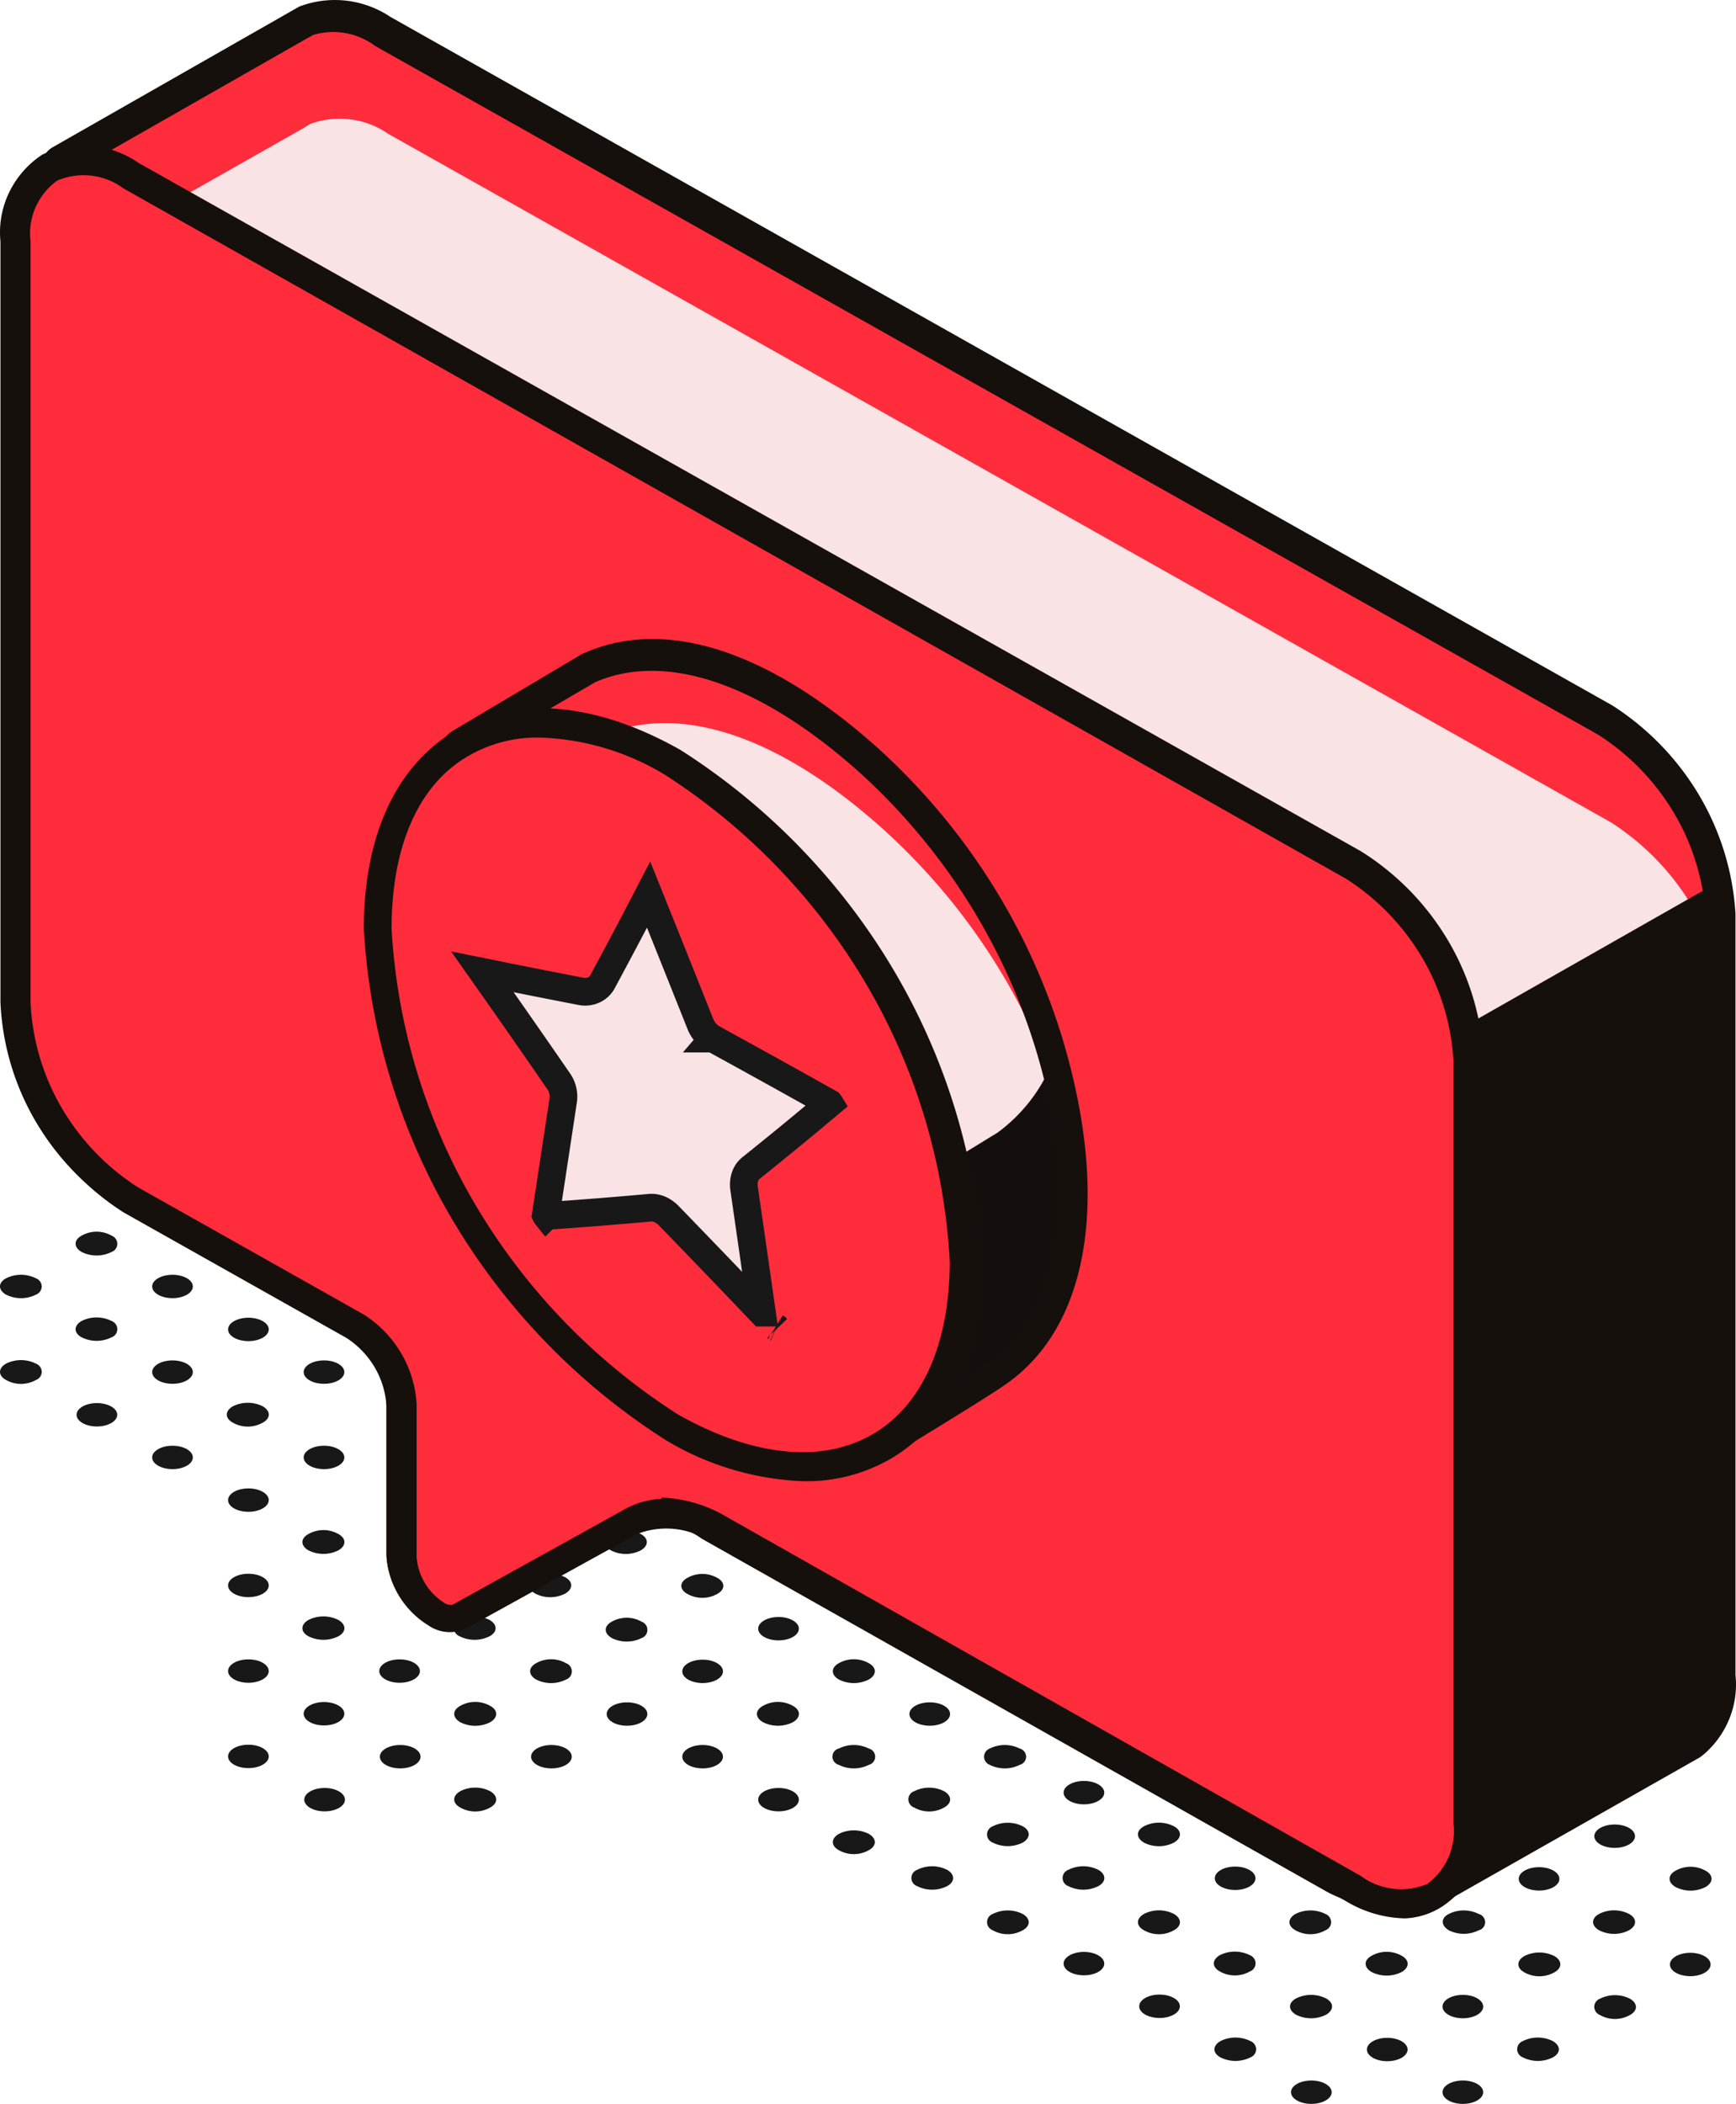 <svg xmlns="http://www.w3.org/2000/svg" fill="none" viewBox="0 0 104 126"><path fill="#181818" d="M52.046 109.828c.484.28.484.717 0 .98a1.828 1.828 0 01-1.79 0c-.483-.263-.483-.7 0-.98a2.01 2.01 0 011.79 0zm4.512-2.555c.483.279.483.717 0 .979a1.818 1.818 0 01-1.79 0 .518.518 0 010-.979 1.997 1.997 0 011.79 0zm4.529-2.556c.11.029.207.093.277.182a.498.498 0 010 .617.523.523 0 01-.277.181 2.01 2.01 0 01-1.79 0 .531.531 0 01-.344-.49.531.531 0 01.344-.49 2.009 2.009 0 011.79 0zM46.64 108.48c.672 0 1.217-.314 1.217-.7 0-.387-.545-.7-1.217-.7s-1.218.313-1.218.7c0 .386.546.7 1.218.7zm5.406-3.763c.11.029.208.093.277.182a.498.498 0 010 .617.522.522 0 01-.277.181 2.01 2.01 0 01-1.79 0 .522.522 0 01-.277-.181.501.501 0 01.277-.799 2.01 2.01 0 011.79 0zm3.652-1.365c.673 0 1.218-.314 1.218-.7 0-.387-.545-.7-1.218-.7-.672 0-1.217.313-1.217.7 0 .386.545.7 1.217.7zm-13.605 2.555c.672 0 1.217-.314 1.217-.7 0-.387-.545-.7-1.217-.7-.673 0-1.218.313-1.218.7 0 .386.545.7 1.218.7zm5.407-3.745c.482.262.482.7 0 .979a1.997 1.997 0 01-1.791 0c-.484-.279-.484-.717 0-.979a1.818 1.818 0 011.79 0zm4.546-2.556c.484.263.484.7 0 .98a1.997 1.997 0 01-1.79 0c-.483-.28-.483-.717 0-.98a1.823 1.823 0 011.79 0zm-22.682 7.667c.483.28.483.717 0 .979a1.818 1.818 0 01-1.79 0c-.483-.262-.483-.699 0-.979a1.97 1.97 0 011.79 0zm3.67-1.366c.672 0 1.218-.314 1.218-.7 0-.387-.546-.7-1.218-.7-.672 0-1.217.313-1.217.7 0 .386.545.7 1.217.7zm4.529-2.555c.673 0 1.218-.314 1.218-.7 0-.387-.545-.7-1.218-.7-.672 0-1.217.313-1.217.7 0 .386.545.7 1.217.7zm4.53-2.556c.672 0 1.217-.313 1.217-.7 0-.386-.545-.7-1.217-.7-.673 0-1.218.314-1.218.7 0 .387.545.7 1.218.7zm4.547-2.556c.672 0 1.217-.313 1.217-.7 0-.386-.545-.699-1.217-.699s-1.218.313-1.218.7c0 .386.546.7 1.218.7zm-27.194 10.24c.673 0 1.218-.314 1.218-.7 0-.387-.545-.7-1.218-.7-.672 0-1.217.313-1.217.7 0 .386.545.7 1.217.7zm4.53-2.573c.672 0 1.217-.314 1.217-.7 0-.387-.545-.7-1.218-.7-.672 0-1.217.313-1.217.7 0 .386.545.7 1.218.7zm5.388-3.745c.483.262.483.7 0 .98a1.97 1.97 0 01-1.79 0c-.483-.28-.483-.718 0-.98a1.819 1.819 0 011.79 0zm4.547-2.556a.535.535 0 01.25.193.516.516 0 01-.25.787 1.997 1.997 0 01-1.79 0c-.483-.28-.483-.717 0-.98a1.823 1.823 0 011.79 0zm4.529-2.485a.535.535 0 01.25.193.517.517 0 01-.25.787 2.006 2.006 0 01-1.79 0c-.483-.28-.483-.717 0-.98a1.823 1.823 0 011.79 0zm4.53-2.625c.483.262.483.7 0 .962a1.822 1.822 0 01-1.79 0c-.484-.263-.484-.7 0-.962a1.823 1.823 0 011.79 0zM14.881 105.89c.673 0 1.218-.314 1.218-.7 0-.387-.545-.7-1.218-.7-.672 0-1.217.313-1.217.7 0 .386.545.7 1.217.7zm4.529-2.556c.673 0 1.218-.313 1.218-.7 0-.386-.545-.7-1.217-.7-.673 0-1.218.314-1.218.7 0 .387.545.7 1.218.7zm4.53-2.555c.672 0 1.217-.314 1.217-.7 0-.387-.545-.7-1.217-.7-.673 0-1.218.313-1.218.7 0 .386.545.7 1.218.7zm5.388-3.763c.484.28.484.718 0 .98a2.007 2.007 0 01-1.79 0 .535.535 0 01-.25-.193.516.516 0 010-.594.535.535 0 01.25-.193 2.007 2.007 0 011.79 0zm4.53-2.556c.483.263.483.7 0 .98a1.97 1.97 0 01-1.79 0c-.484-.28-.484-.717 0-.98a1.969 1.969 0 011.79 0zm4.529-2.59c.483.263.483.7 0 .98a1.97 1.97 0 01-1.79 0c-.484-.28-.484-.717 0-.98a1.822 1.822 0 011.79 0zm-23.506 8.909c.673 0 1.218-.314 1.218-.7 0-.387-.545-.7-1.218-.7-.672 0-1.217.313-1.217.7 0 .386.545.7 1.217.7zm5.389-3.763c.483.28.483.718 0 .98a2.007 2.007 0 01-1.79 0c-.484-.262-.484-.7 0-.98a2.007 2.007 0 011.79 0zm-5.389-1.366c.673 0 1.218-.313 1.218-.7 0-.386-.545-.699-1.218-.699-.672 0-1.217.313-1.217.7 0 .386.545.7 1.217.7zm5.389-3.78c.483.263.483.7 0 .98a2.006 2.006 0 01-1.79 0c-.484-.28-.484-.717 0-.98a1.822 1.822 0 011.79 0zm-5.389-1.33c.673 0 1.218-.313 1.218-.7 0-.386-.545-.7-1.218-.7-.672 0-1.217.314-1.217.7 0 .387.545.7 1.217.7zm4.529-2.556c.673 0 1.218-.313 1.218-.7 0-.386-.545-.7-1.217-.7-.673 0-1.218.314-1.218.7 0 .387.545.7 1.218.7zm-9.076 0c.672 0 1.217-.313 1.217-.7 0-.386-.545-.7-1.217-.7s-1.217.314-1.217.7c0 .387.545.7 1.217.7zm5.406-3.762c.484.28.484.717 0 .98a1.822 1.822 0 01-1.79 0c-.483-.263-.483-.7 0-.98a2.007 2.007 0 011.79 0zm3.67-1.348c.673 0 1.218-.314 1.218-.7 0-.387-.545-.7-1.217-.7-.673 0-1.218.313-1.218.7 0 .386.545.7 1.218.7zM5.805 85.43c.672 0 1.217-.314 1.217-.7 0-.387-.545-.7-1.217-.7s-1.217.313-1.217.7c0 .386.545.7 1.217.7zm4.529-2.556c.672 0 1.217-.314 1.217-.7 0-.387-.545-.7-1.217-.7s-1.217.313-1.217.7c0 .386.545.7 1.217.7zm4.547-2.556c.673 0 1.218-.313 1.218-.7 0-.386-.545-.7-1.218-.7-.672 0-1.217.314-1.217.7 0 .387.545.7 1.217.7zM2.153 81.666a.535.535 0 01.25.193.517.517 0 01-.25.787 1.823 1.823 0 01-1.79 0c-.484-.262-.484-.7 0-.98a2.006 2.006 0 011.79 0zm4.529-2.555a.536.536 0 01.25.193.517.517 0 01-.25.787 2.007 2.007 0 01-1.79 0c-.484-.263-.484-.7 0-.98a2.006 2.006 0 011.79 0zm3.652-1.365c.672 0 1.217-.314 1.217-.7 0-.387-.545-.7-1.217-.7s-1.217.313-1.217.7c0 .386.545.7 1.217.7zm-8.181-1.19a.535.535 0 01.25.193.516.516 0 010 .594.536.536 0 01-.25.193 2.006 2.006 0 01-1.79 0c-.484-.28-.484-.718 0-.98a2.006 2.006 0 011.79 0zM6.682 74a.536.536 0 01.25.193.517.517 0 01-.25.787 2.007 2.007 0 01-1.79 0c-.484-.28-.484-.717 0-.98a1.822 1.822 0 011.79 0zm80.954 52c.672 0 1.217-.314 1.217-.7 0-.387-.545-.7-1.217-.7s-1.217.313-1.217.7c0 .386.545.7 1.217.7zm5.389-3.763c.483.28.483.718 0 .98a2.01 2.01 0 01-1.79 0 .532.532 0 01-.345-.49.532.532 0 01.344-.49 2.01 2.01 0 011.79 0zM78.56 126c.672 0 1.217-.314 1.217-.7 0-.387-.545-.7-1.217-.7-.673 0-1.218.313-1.218.7 0 .386.545.7 1.218.7zm4.547-2.556c.672 0 1.217-.313 1.217-.7 0-.386-.545-.7-1.217-.7-.673 0-1.218.314-1.218.7 0 .387.545.7 1.218.7zm4.529-2.572c.672 0 1.217-.314 1.217-.7 0-.387-.545-.7-1.217-.7s-1.217.313-1.217.7c0 .386.545.7 1.217.7zm-12.729 1.365a.532.532 0 01.345.49.532.532 0 01-.344.49 2.01 2.01 0 01-1.79 0c-.484-.262-.484-.7 0-.98a2.01 2.01 0 011.79 0zm4.53-2.555c.483.262.483.7 0 .98a2.01 2.01 0 01-1.79 0c-.484-.28-.484-.718 0-.98a2.01 2.01 0 011.79 0zm4.529-2.556c.483.263.483.7 0 .98a2.01 2.01 0 01-1.79 0c-.484-.28-.484-.717 0-.98a1.828 1.828 0 011.79 0zm-14.501 3.728c.673 0 1.218-.313 1.218-.7 0-.386-.545-.7-1.218-.7-.672 0-1.217.314-1.217.7 0 .387.545.7 1.217.7zm5.407-3.763a.544.544 0 01.25.193.517.517 0 01-.25.787 1.818 1.818 0 01-1.79 0c-.484-.262-.484-.7 0-.98a2.01 2.01 0 011.79 0zm4.528-2.467a.532.532 0 01.345.49c0 .106-.033.21-.094.297a.538.538 0 01-.25.193 1.828 1.828 0 01-1.79 0c-.484-.263-.484-.7 0-.98a2.01 2.01 0 011.79 0zm-14.464 3.675c.672 0 1.217-.313 1.217-.7 0-.386-.545-.7-1.217-.7s-1.217.314-1.217.7c0 .387.545.7 1.217.7zm5.389-3.676c.483.28.483.718 0 .98a1.818 1.818 0 01-1.79 0c-.484-.262-.484-.7 0-.98a1.97 1.97 0 011.79 0zm3.67-1.435c.672 0 1.217-.313 1.217-.7 0-.386-.545-.7-1.217-.7-.673 0-1.218.314-1.218.7 0 .387.545.7 1.218.7zm-12.729 1.436c.483.28.483.717 0 .98a1.828 1.828 0 01-1.79 0 .538.538 0 01-.25-.193.516.516 0 010-.594.532.532 0 01.25-.193 2.01 2.01 0 011.79 0zm4.529-2.643c.484.28.484.717 0 .979a1.997 1.997 0 01-1.79 0 .519.519 0 010-.979 1.997 1.997 0 011.79 0zm4.53-2.608c.483.262.483.7 0 .98a1.97 1.97 0 01-1.79 0c-.484-.28-.484-.718 0-.98a1.97 1.97 0 011.79 0zm-13.588 2.608c.483.28.483.717 0 .979a1.997 1.997 0 01-1.79 0 .519.519 0 010-.979 1.997 1.997 0 011.79 0zm4.529-2.608c.483.262.483.7 0 .98a2.01 2.01 0 01-1.79 0 .538.538 0 01-.25-.193.516.516 0 010-.594.532.532 0 01.25-.193 2.01 2.01 0 011.79 0zm3.67-1.313c.672 0 1.217-.314 1.217-.7 0-.387-.545-.7-1.217-.7s-1.217.313-1.217.7c0 .386.545.7 1.217.7zm-8.343-10.012a2.007 2.007 0 01-1.79 0c-.483-.262-.483-.7 0-.98.484-.28 2.274.7 1.79.98zm-4.547-2.555a2.006 2.006 0 01-1.79 0c-.483-.28-.483-.717 0-.98.484-.262 2.292.7 1.79.98zm-4.511-2.555a2.007 2.007 0 01-1.79 0c-.483-.28-.483-.718 0-.98.483-.263 2.256.7 1.79.98zm-4.565-2.591a2.007 2.007 0 01-1.79 0c-.484-.262-.484-.7 0-.98.483-.28 2.255.753 1.79.98zm52.883 29.352a2.009 2.009 0 011.79 0c.484.28.484.718 0 .98a1.818 1.818 0 01-1.79 0 .532.532 0 01-.344-.49.52.52 0 01.094-.297.538.538 0 01.25-.193zm5.407-1.348c.672 0 1.217-.313 1.217-.699 0-.387-.545-.7-1.217-.7-.673 0-1.218.313-1.218.7 0 .386.545.699 1.218.699zm-9.936-1.207a2.01 2.01 0 011.79 0c.483.28.483.717 0 .98a1.828 1.828 0 01-1.79 0c-.483-.263-.483-.7 0-.98zm6.266-2.521c.483.263.483.7 0 .98a1.97 1.97 0 01-1.79 0c-.484-.28-.484-.717 0-.98a1.97 1.97 0 011.79 0zm4.583-2.59c.483.263.483.7 0 .98a1.974 1.974 0 01-1.791 0c-.483-.28-.483-.717 0-.98a1.832 1.832 0 011.791 0zm-15.378 2.591a2.01 2.01 0 011.79 0c.11.029.207.093.277.181a.5.5 0 01-.277.799 2.01 2.01 0 01-1.79 0c-.484-.298-.484-.735 0-.98zm5.406-1.401c.673 0 1.218-.313 1.218-.7 0-.386-.545-.7-1.218-.7-.672 0-1.217.314-1.217.7 0 .387.545.7 1.217.7zm4.529-2.555c.673 0 1.218-.314 1.218-.7 0-.387-.545-.7-1.218-.7-.672 0-1.217.313-1.217.7 0 .386.545.7 1.217.7zm-12.764 2.31a1.818 1.818 0 01-1.79 0c-.484-.262-.484-.7 0-.962.483-.263 2.255.7 1.79.962zm4.529-3.605c.484.28.484.717 0 .98a1.828 1.828 0 01-1.79 0c-.43-.193 1.307-1.173 1.79-.98zm-9.058 1.05a1.828 1.828 0 01-1.79 0c-.484-.263-.484-.7 0-.98.483-.28 2.255.717 1.79.98zm-4.547-2.556a1.818 1.818 0 01-1.79 0 .52.52 0 010-.98c.536-.262 2.22.735 1.79.98zm-4.53-2.555a2.01 2.01 0 01-1.79 0 .532.532 0 01-.344-.49.532.532 0 01.344-.49c.537-.21 2.274.7 1.79.98z"/><path fill="#FF2C3C" d="M94.224 44.28L22.436 3.762a4.973 4.973 0 00-4.53-.56 3.44 3.44 0 00-.483.28L3.495 11.358a.425.425 0 00-.221.368.413.413 0 00.221.367l6.929 2.958 5.227 7.001V52.21c.1 2.33.768 4.604 1.948 6.632a14.791 14.791 0 004.837 5.024l13.266 7.492a5.814 5.814 0 011.868 1.933c.46.777.728 1.65.781 2.547v8.944c0 2.03 2.148 4.27 3.42 3.5l9.917-5.495a5.48 5.48 0 015.371.525l7.053 3.973 19.478 26.253 15.79-8.961.125-.105a4.651 4.651 0 001.251-1.807 4.572 4.572 0 00.271-2.166v-44.72a14.455 14.455 0 00-1.997-6.543 14.847 14.847 0 00-4.806-4.956z"/><path fill="#F9E3E4" d="M94.26 49.532L22.472 9.014a4.992 4.992 0 00-4.53-.578l-.483.28-9.291 5.251 2.327.998 5.21 7v30.158c.123 2.3.8 4.538 1.976 6.533a14.759 14.759 0 004.79 4.948l13.266 7.491a5.815 5.815 0 011.87 1.933c.46.778.727 1.65.78 2.548v8.944c0 2.03 2.148 4.27 3.42 3.5l9.917-5.496a5.48 5.48 0 015.37.525l7.054 3.973 19.478 26.254 15.79-8.961.125-.105a4.657 4.657 0 001.251-1.807 4.572 4.572 0 00.271-2.166V61.014a14.418 14.418 0 00-1.996-6.537 14.796 14.796 0 00-4.807-4.945z"/><path fill="#15100C" d="M85.273 63.866c-2.864 1.12-22.88 4.674-48.802 8.174a5.792 5.792 0 011.88 3.92v8.91c0 2.03 2.148 4.27 3.42 3.5l9.917-5.478a5.48 5.48 0 015.37.525l7.054 3.973 19.478 26.253 15.79-8.961.125-.105a4.694 4.694 0 001.247-1.809c.264-.69.358-1.431.275-2.164V55.938a9.222 9.222 0 000-.998l-15.754 8.926z"/><path fill="#15100C" d="M83.411 114.08L63.72 87.617l-6.982-3.938a5.043 5.043 0 00-4.852-.525l-9.917 5.495a1.826 1.826 0 01-1.79-.14 4.895 4.895 0 01-1.588-1.645 4.768 4.768 0 01-.65-2.17V75.75a5.167 5.167 0 00-.71-2.329 5.304 5.304 0 00-1.707-1.767l-13.266-7.49a15.289 15.289 0 01-4.941-5.118 14.892 14.892 0 01-2.04-6.75V22.28l-5.05-6.79-6.82-2.924a.857.857 0 01-.381-.289.828.828 0 01.292-1.233L17.244 3.08c.162-.117.336-.217.52-.298a5.485 5.485 0 014.959.595L94.51 43.896a15.324 15.324 0 014.941 5.127 14.917 14.917 0 012.04 6.757v44.666a4.984 4.984 0 01-.354 2.383 5.107 5.107 0 01-1.436 1.958l-.107.087-16.184 9.206zM53.64 81.823c1.267.05 2.5.418 3.58 1.068l7.161 4.113 19.28 25.869 15.504-8.752a4.25 4.25 0 001.113-1.655 4.187 4.187 0 00.23-1.968V55.78a13.914 13.914 0 00-1.885-6.35 14.278 14.278 0 00-4.632-4.817L22.203 4.095a4.516 4.516 0 00-4.082-.56 3.368 3.368 0 00-.429.245L3.71 11.814l7.036 2.94v.105l5.37 7.124v30.314a13.91 13.91 0 001.906 6.3 14.28 14.28 0 004.611 4.779l13.301 7.49a6.276 6.276 0 012.04 2.104 6.11 6.11 0 01.843 2.78v8.944c.035.608.216 1.2.526 1.73.311.528.744.979 1.264 1.315a1.034 1.034 0 00.93.123l9.919-5.496a4.428 4.428 0 012.184-.543z"/><path fill="#FF2C3C" d="M7.649 12.234l71.77 40.518A14.76 14.76 0 0184.21 57.7a14.376 14.376 0 011.976 6.534V108.9c0 4.236-3.026 5.969-6.767 3.851L42.218 91.748a5.48 5.48 0 00-5.37-.525l-9.865 5.496c-1.27.7-3.437-1.54-3.437-3.501v-8.944a5.647 5.647 0 00-.767-2.556 5.795 5.795 0 00-1.865-1.942L7.65 72.286a14.759 14.759 0 01-4.791-4.949 14.375 14.375 0 01-1.976-6.534V16.085c0-4.236 3.025-5.969 6.767-3.85z"/><path fill="#15100C" d="M82.48 114.116a6.842 6.842 0 01-3.24-.963L42.039 92.15a4.987 4.987 0 00-4.87-.525l-9.971 5.496a1.827 1.827 0 01-1.79-.14 4.879 4.879 0 01-1.6-1.641 4.75 4.75 0 01-.656-2.174v-8.944a5.164 5.164 0 00-.702-2.326 5.301 5.301 0 00-1.697-1.77L7.416 72.618a15.29 15.29 0 01-4.955-5.123 14.891 14.891 0 01-2.045-6.761v-44.65a5.01 5.01 0 01.45-2.659 5.14 5.14 0 011.77-2.066 5.296 5.296 0 015.245.455l71.77 40.518a15.324 15.324 0 014.952 5.125 14.927 14.927 0 012.048 6.76v44.666a5.011 5.011 0 01-.454 2.65c-.39.827-1 1.538-1.766 2.058a4.095 4.095 0 01-1.95.525zm-43.646-23.82a7.406 7.406 0 013.58 1.067l37.202 21.003a3.758 3.758 0 004.355.437 3.633 3.633 0 001.519-1.693 3.532 3.532 0 00.195-2.245v-44.63a13.963 13.963 0 00-1.915-6.31 14.333 14.333 0 00-4.62-4.787L7.416 12.619a4.44 4.44 0 00-4.314-.455 4.292 4.292 0 00-1.436 1.725 4.185 4.185 0 00-.355 2.196V60.75c.124 2.22.78 4.382 1.915 6.31a14.333 14.333 0 004.62 4.787l13.265 7.49a6.187 6.187 0 012.04 2.102c.498.85.781 1.803.825 2.782v8.944c.035.606.216 1.196.526 1.722.311.525.744.973 1.264 1.306a.961.961 0 00.949.122l9.917-5.496a4.504 4.504 0 012.202-.525z"/><path fill="#FF2C3C" d="M66.672 60.996a5.984 5.984 0 00-.713-2.737 6.135 6.135 0 00-1.9-2.128l-39.08-22.019a1.656 1.656 0 00-1.791 0l-5.228 3.063v.088l4.494 5.846v18.85c.014.955.258 1.893.712 2.738a6.118 6.118 0 001.902 2.128l27.605 15.577 7.25 9.451a.62.62 0 00.806.14l5.37-3.15a2.427 2.427 0 00.681-1.873l-.108-25.974z"/><path fill="#F9E3E4" d="M22.472 45.174v17.625c.121.79.406 1.55.837 2.23a5.94 5.94 0 001.67 1.725l27.604 15.577 7.25 9.434a.621.621 0 00.806.158l5.371-3.15a2.463 2.463 0 00.68-1.873V62.239a5.939 5.939 0 00-.846-2.224 6.08 6.08 0 00-1.66-1.732l-39.116-22.07a1.656 1.656 0 00-1.79 0l-4.226 2.467 3.366 4.393v2.013l.054.088z"/><path fill="#140F0C" d="M61.338 63.726a.62.62 0 01-.806-.157l-38.114-4.34v2.502c.015.95.257 1.884.708 2.726a6.116 6.116 0 001.888 2.122l27.605 15.595 7.269 9.434a.62.62 0 00.806.157l5.37-3.168a2.418 2.418 0 00.662-1.872V60.576l-5.388 3.15z"/><path fill="#15100C" d="M60.317 92.448a1.069 1.069 0 01-.86-.42l-7.16-9.364L24.78 67.14a6.595 6.595 0 01-2.068-2.292 6.43 6.43 0 01-.778-2.96v-18.71l-4.53-5.897.09-.438.197-.14 5.227-3.063a2.147 2.147 0 012.328 0l39.08 22.07A6.544 6.544 0 0166.401 58a6.38 6.38 0 01.773 2.962v25.886a2.925 2.925 0 01-.824 2.206l-5.37 3.22c-.201.116-.43.176-.663.175zM18.515 37.263l4.315 5.6v19.008a5.56 5.56 0 00.648 2.502 5.72 5.72 0 001.715 1.962L52.94 82.087l7.25 9.433a.163.163 0 00.198 0l5.37-3.15a2.17 2.17 0 00.448-1.488V60.996a5.57 5.57 0 00-.656-2.504 5.708 5.708 0 00-1.725-1.959l-39.08-22.07a1.253 1.253 0 00-1.29-.088l-4.94 2.888z"/><path fill="#FF2C3C" d="M58.473 92.063L19.375 70.01a6.168 6.168 0 01-1.887-2.133 6.016 6.016 0 01-.71-2.733V39.258c0-1.873 1.165-2.73 2.597-1.925l39.098 22.07a6.116 6.116 0 011.849 2.133c.438.841.67 1.771.675 2.716V90.12c0 1.89-1.092 2.765-2.524 1.943z"/><path fill="#15100C" d="M59.494 92.833a2.567 2.567 0 01-1.254-.367l-39.098-22.07a6.524 6.524 0 01-2.066-2.29 6.362 6.362 0 01-.763-2.962V39.258a2.647 2.647 0 01.23-1.372c.198-.43.508-.802.898-1.078a2.116 2.116 0 012.166.14L58.706 59a6.524 6.524 0 012.066 2.29 6.36 6.36 0 01.763 2.96v25.87c.047.469-.032.942-.23 1.372a2.72 2.72 0 01-.898 1.078c-.275.166-.59.257-.913.262zm-41.175-55.36a.801.801 0 00-.43.123 1.874 1.874 0 00-.547.749c-.116.29-.155.604-.116.913v25.886c.016.872.237 1.728.647 2.503.41.774.997 1.445 1.716 1.96l39.1 22.071a1.234 1.234 0 001.234.123 1.828 1.828 0 00.663-1.663V64.252a5.622 5.622 0 00-.654-2.499 5.76 5.76 0 00-1.71-1.964L19.125 37.736a1.564 1.564 0 00-.788-.263h-.017z"/><path fill="#FF2C3C" d="M37.241 62.589c.352.546.84.993 1.421 1.3.58.307 1.232.462 1.891.45l19.317-3.64a4.527 4.527 0 00-1.594-1.453L19.572 37.438a2.207 2.207 0 00-2.31.122l19.98 25.029z"/><path fill="#15100C" d="M40.23 64.882a4.671 4.671 0 01-1.904-.64 4.554 4.554 0 01-1.443-1.373L16.707 37.613l.161-.28a2.627 2.627 0 012.936-.262L58.51 58.912a4.861 4.861 0 011.79 1.663l.287.525-19.926 3.763-.43.018zM18.033 37.7l19.691 24.61c.297.483.714.885 1.21 1.17.498.284 1.06.441 1.637.458l18.582-3.501a4.86 4.86 0 00-1.002-.77L19.339 37.84a1.827 1.827 0 00-1.307-.14z"/><path fill="#FF2C3C" d="M96.097 43.232L22.85 1.997a5.025 5.025 0 00-4.686-.573l-.493.275-14.223 8.11a.44.44 0 00-.224.378.427.427 0 00.224.378l7.03 3.023 5.553 7.125v30.674c.127 2.346.817 4.63 2.014 6.668a15.128 15.128 0 004.875 5.061l13.544 7.629a5.9 5.9 0 011.907 1.976c.468.796.738 1.688.787 2.605v9.164c0 2.062 2.203 4.353 3.491 3.62l10.123-5.544a5.595 5.595 0 015.436.526l7.194 4.055 19.87 26.757 16.121-9.163a4.763 4.763 0 001.417-1.891 4.646 4.646 0 00.317-2.324V54.938a14.699 14.699 0 00-2.076-6.679 15.097 15.097 0 00-4.954-5.027z"/><path fill="#F9E3E4" d="M103.127 58.741c-.84-3.888-3.215-7.296-6.608-9.484L23.27 8.022a5.121 5.121 0 00-4.686-.596l-.492.298L9.4 12.65l1.43.596 5.318 7.17v5.865l.281.39v26.756c.84 3.889 3.215 7.297 6.608 9.484l13.544 7.629a5.968 5.968 0 011.9 1.98 5.8 5.8 0 01.794 2.602v4.788c.17.471.266.966.282 1.466v4.192c.632 1.58 2.179 2.886 3.21 2.29l10.122-5.589a5.594 5.594 0 015.436.527l7.194 4.055 19.87 26.757 16.121-9.164a4.736 4.736 0 001.329-1.866 4.64 4.64 0 00.288-2.257v-41.58z"/><path fill="#15100C" d="M102.728 52.945l-16.12 9.164-27.79-5.727-7.241-4.055a5.594 5.594 0 00-5.436-.55l-2.343-15.349c-1.313.733-3.492-1.557-3.492-3.62l-12.114 2.475c0-.756-5.717-1.168-12.067-1.443v17.525a14.704 14.704 0 002.07 6.691 15.092 15.092 0 004.96 5.038l13.52 7.628a5.923 5.923 0 011.918 1.974c.472.796.746 1.69.8 2.608v9.163c0 2.062 2.179 4.353 3.49 3.62l10.076-5.521a5.595 5.595 0 015.436.527l7.24 4.054 19.871 26.758 16.121-9.164.141-.114a4.81 4.81 0 001.265-1.848c.269-.704.365-1.46.281-2.207V54.915a10.719 10.719 0 00-.281-2.29s-.188.16-.305.32z"/><path fill="#15100C" d="M84.1 113.744l-19.308-26-7.03-3.964a4.785 4.785 0 00-4.546-.527l-10.121 5.59a2.243 2.243 0 01-2.344-.138 5.324 5.324 0 01-1.787-1.817 5.182 5.182 0 01-.72-2.42v-9.164a4.847 4.847 0 00-.703-2.187 4.98 4.98 0 00-1.64-1.639l-13.38-7.582A16.193 16.193 0 0117.31 58.5a15.774 15.774 0 01-2.168-7.112V20.92l-5.015-6.873-6.842-2.91a1.376 1.376 0 01-.554-.455 1.333 1.333 0 01-.243-.667c-.01-.238.046-.474.162-.683.115-.21.286-.385.495-.508L17.367.714l.562-.32a5.982 5.982 0 015.46.618l73.2 41.235a16.196 16.196 0 015.207 5.386 15.775 15.775 0 012.174 7.1v45.587a5.446 5.446 0 01-.367 2.611 5.561 5.561 0 01-1.554 2.154l-.211.16-15.465 8.774a1.769 1.769 0 01-1.19.282 1.75 1.75 0 01-1.083-.557zM54.764 81.123a8.099 8.099 0 013.89 1.145l7.474 4.307 19.401 26.116 15.418-8.751a4.053 4.053 0 001.033-1.564 3.975 3.975 0 00.209-1.85V54.939a13.734 13.734 0 00-1.894-6.232 14.112 14.112 0 00-4.573-4.719L22.475 2.753a4.17 4.17 0 00-1.77-.769 4.215 4.215 0 00-1.932.105l-.375.206L4.9 9.992l6.467 2.772 5.624 7.583v31.04c.12 2.198.768 4.337 1.891 6.243a14.136 14.136 0 004.576 4.73l13.52 7.63a6.757 6.757 0 012.235 2.294 6.58 6.58 0 01.905 3.043v9.163c.04.528.2 1.04.468 1.499.267.46.635.855 1.078 1.159a.733.733 0 00.563.137l10.099-5.612a5.252 5.252 0 012.437-.55z"/><path fill="#FF2C3C" d="M7.83 10.52l73.247 41.234a15.014 15.014 0 014.883 5.044 14.623 14.623 0 012.006 6.663v45.587c0 4.307-3.07 6.071-6.889 3.94L43.118 91.729a5.596 5.596 0 00-5.436-.55l-10.123 5.613c-1.288.71-3.49-1.558-3.49-3.62V84.01a5.814 5.814 0 00-.795-2.601 5.967 5.967 0 00-1.9-1.98L7.83 71.799a15.127 15.127 0 01-4.875-5.061A14.737 14.737 0 01.94 60.07V14.46c0-4.33 3.093-6.094 6.889-3.94z"/><path fill="#15100C" d="M84.147 114.89a7.141 7.141 0 01-3.515-1.031l-37.96-21.442a4.785 4.785 0 00-4.546-.527l-10.121 5.59a2.244 2.244 0 01-2.344-.138 5.324 5.324 0 01-1.787-1.817 5.182 5.182 0 01-.72-2.421v-9.163a4.893 4.893 0 00-.708-2.184 5.025 5.025 0 00-1.635-1.642L7.268 72.487a15.843 15.843 0 01-5.161-5.376 15.432 15.432 0 01-2.08-7.087V14.46c-.1-1.007.08-2.022.521-2.937A5.65 5.65 0 012.534 9.26a5.783 5.783 0 015.741.481l73.248 41.236a15.806 15.806 0 015.23 5.355 15.39 15.39 0 012.127 7.107v45.587a5.483 5.483 0 01-.52 2.91 5.63 5.63 0 01-1.964 2.245 4.429 4.429 0 01-2.25.71zm-44.52-25.2a8.17 8.17 0 013.89 1.146l38.005 21.511a4.058 4.058 0 003.983.481 4.001 4.001 0 001.28-1.617 3.906 3.906 0 00.29-2.025v-45.61a13.722 13.722 0 00-1.88-6.23 14.089 14.089 0 00-4.563-4.721L7.385 11.275a4.018 4.018 0 00-3.96-.458 3.966 3.966 0 00-1.3 1.611 3.86 3.86 0 00-.294 2.031v45.565a13.742 13.742 0 001.853 6.305 14.108 14.108 0 004.591 4.783l13.544 7.629a6.941 6.941 0 012.215 2.305 6.76 6.76 0 01.924 3.032v9.163c.039.546.205 1.075.485 1.547.28.473.667.876 1.132 1.18a.709.709 0 00.54.137l10.122-5.612a5.096 5.096 0 012.436-.734l-.046-.068z"/><path fill="#FF2C3C" d="M63.574 65.156c-1.704-7.527-5.737-14.358-11.552-19.564-6.538-5.865-12.419-7.445-16.73-5.544l-7.71 4.582a.71.71 0 00-.305.424.696.696 0 00.071.515l2.859 4.582v.985a37.5 37.5 0 005.189 16.948A38.5 38.5 0 0047.85 80.917c.75.412 1.476.756 2.203 1.076l2.343 3.849a.82.82 0 00.504.365.83.83 0 00.62-.09l6.374-3.918c3.82-2.634 5.6-8.613 3.679-17.043z"/><path fill="#FF2C3C" d="M64.37 69.004c-1.715-7.522-5.746-14.35-11.551-19.564-6.538-5.841-12.42-7.422-16.73-5.543l-7.71 4.581a.734.734 0 00-.308.437.719.719 0 00.074.526l2.859 4.581v.985a37.455 37.455 0 005.183 16.951 38.455 38.455 0 0012.46 12.83c.708.41 1.444.769 2.203 1.077l2.344 3.849a.784.784 0 00.501.374.812.812 0 00.623-.1l6.374-3.917c3.842-2.657 5.6-8.614 3.679-17.067z"/><path fill="#F9E3E4" d="M59.919 82.337c3.397-2.405 5.178-7.4 4.17-14.41-1.869-7.038-5.774-13.401-11.247-18.326-6.537-5.842-12.419-7.422-16.707-5.544l-7.03 4.215 1.243 2.04v2.61l.75 1.237v.985c.005 1.172.09 2.343.257 3.505 2.46 9.163 8.928 18.189 16.567 22.496.75.412 1.476.756 2.202 1.076l2.343 3.85a.82.82 0 00.504.364c.211.052.435.02.621-.09l6.327-4.009z"/><path fill="#140F0C" d="M63.597 65.156c-.117-.596-.304-1.192-.468-1.764a9.779 9.779 0 01-3.374 4.444l-6.397 3.917a.836.836 0 01-1.125-.252L49.89 67.63a20.996 20.996 0 01-2.18-1.054c-8.012-4.582-14.76-14.364-16.916-23.826l-3.116 1.833a.698.698 0 00-.328.417.67.67 0 00.07.522l2.882 4.582v.985a37.5 37.5 0 005.178 16.944A38.498 38.498 0 0047.923 80.87c.712.4 1.447.76 2.202 1.077l2.343 3.848a.783.783 0 00.502.375.813.813 0 00.623-.1l6.397-3.917c3.772-2.589 5.647-8.545 3.608-16.998z"/><path fill="#15100C" d="M53.1 87.148a1.789 1.789 0 01-.843-.216 1.74 1.74 0 01-.633-.586l-2.343-3.62a23.686 23.686 0 01-2.015-1.007 39.493 39.493 0 01-12.784-13.19 38.467 38.467 0 01-5.306-17.416 6.73 6.73 0 010-.71l-2.577-4.49a1.447 1.447 0 01-.188-1.191c.05-.2.14-.387.265-.552a1.58 1.58 0 01.462-.41l7.709-4.582c4.99-2.291 11.27-.184 17.784 5.658 5.89 5.35 9.975 12.326 11.716 20 1.898 8.315.422 14.867-4.007 18.005-.632.458-2.202 1.443-6.397 4.01-.25.167-.54.27-.843.297zm-24.955-41.9l2.906 4.582v.665a4.85 4.85 0 000 .595 36.595 36.595 0 005.027 16.605 37.57 37.57 0 0012.172 12.58c.678.39 1.383.734 2.108 1.031h.258l2.53 4.1s5.859-3.665 6.257-3.916c3.773-2.68 4.991-8.729 3.304-16.197-1.696-7.34-5.635-14.004-11.294-19.105-5.952-5.292-11.552-7.148-15.746-5.338l-7.522 4.398z"/><path fill="#FF2C3C" d="M52.646 86.686c6.881-3.884 6.879-16.483-.006-28.142-6.885-11.658-18.044-17.96-24.925-14.076-6.881 3.884-6.879 16.484.006 28.142 6.884 11.658 18.044 17.96 24.925 14.076z"/><path fill="#15100C" d="M48.062 88.706a17.218 17.218 0 01-8.201-2.474 39.536 39.536 0 01-12.766-13.197 38.513 38.513 0 01-5.3-17.41c0-5.657 1.992-9.873 5.6-11.934 3.609-2.062 8.365-1.604 13.356 1.214a39.492 39.492 0 0112.79 13.2 38.468 38.468 0 015.3 17.428c0 5.636-1.992 9.874-5.624 11.913a10.068 10.068 0 01-5.155 1.26zM32.316 44.172a8.205 8.205 0 00-4.171 1.053c-3.046 1.696-4.686 5.407-4.686 10.4a36.574 36.574 0 005.035 16.552 37.547 37.547 0 0012.14 12.543c4.429 2.497 8.553 2.932 11.575 1.214 3.023-1.718 4.687-5.43 4.687-10.4a36.592 36.592 0 00-4.97-16.542A37.559 37.559 0 0039.86 46.417a15.338 15.338 0 00-7.545-2.245z"/><path fill="#F9E3E4" stroke="#181818" stroke-width="1.657" d="M42.712 62.2h.002a818.601 818.601 0 016.978 3.867.154.154 0 01.013.018 254.499 254.499 0 01-4.674 3.836c-.472.352-.5.92-.456 1.244h0l.001.006c.358 2.477.715 4.957 1.07 7.442a897.56 897.56 0 00-5.586-5.81h0l-.008-.01c-.234-.234-.642-.519-1.16-.46-2.048.185-4.1.347-6.157.488a.329.329 0 01-.039-.062c.35-2.289.7-4.583 1.047-6.883h0l.001-.007a1.61 1.61 0 00-.294-1.139 703.324 703.324 0 00-4.551-6.528c1.978.4 3.956.792 5.932 1.175l.014.002.014.003c.454.071.973-.102 1.24-.591v-.003a364.5 364.5 0 002.758-5.212c1.026 2.552 2.059 5.131 3.096 7.737.14.36.41.694.76.886zm3.81 17.33a.03.03 0 01-.006-.004.04.04 0 01.007.005zm-18.12-22.035l.003.007-.003-.007zm-.544.495h-.003.003zm10.789-4.925l.003.003-.003-.003z"/></svg>